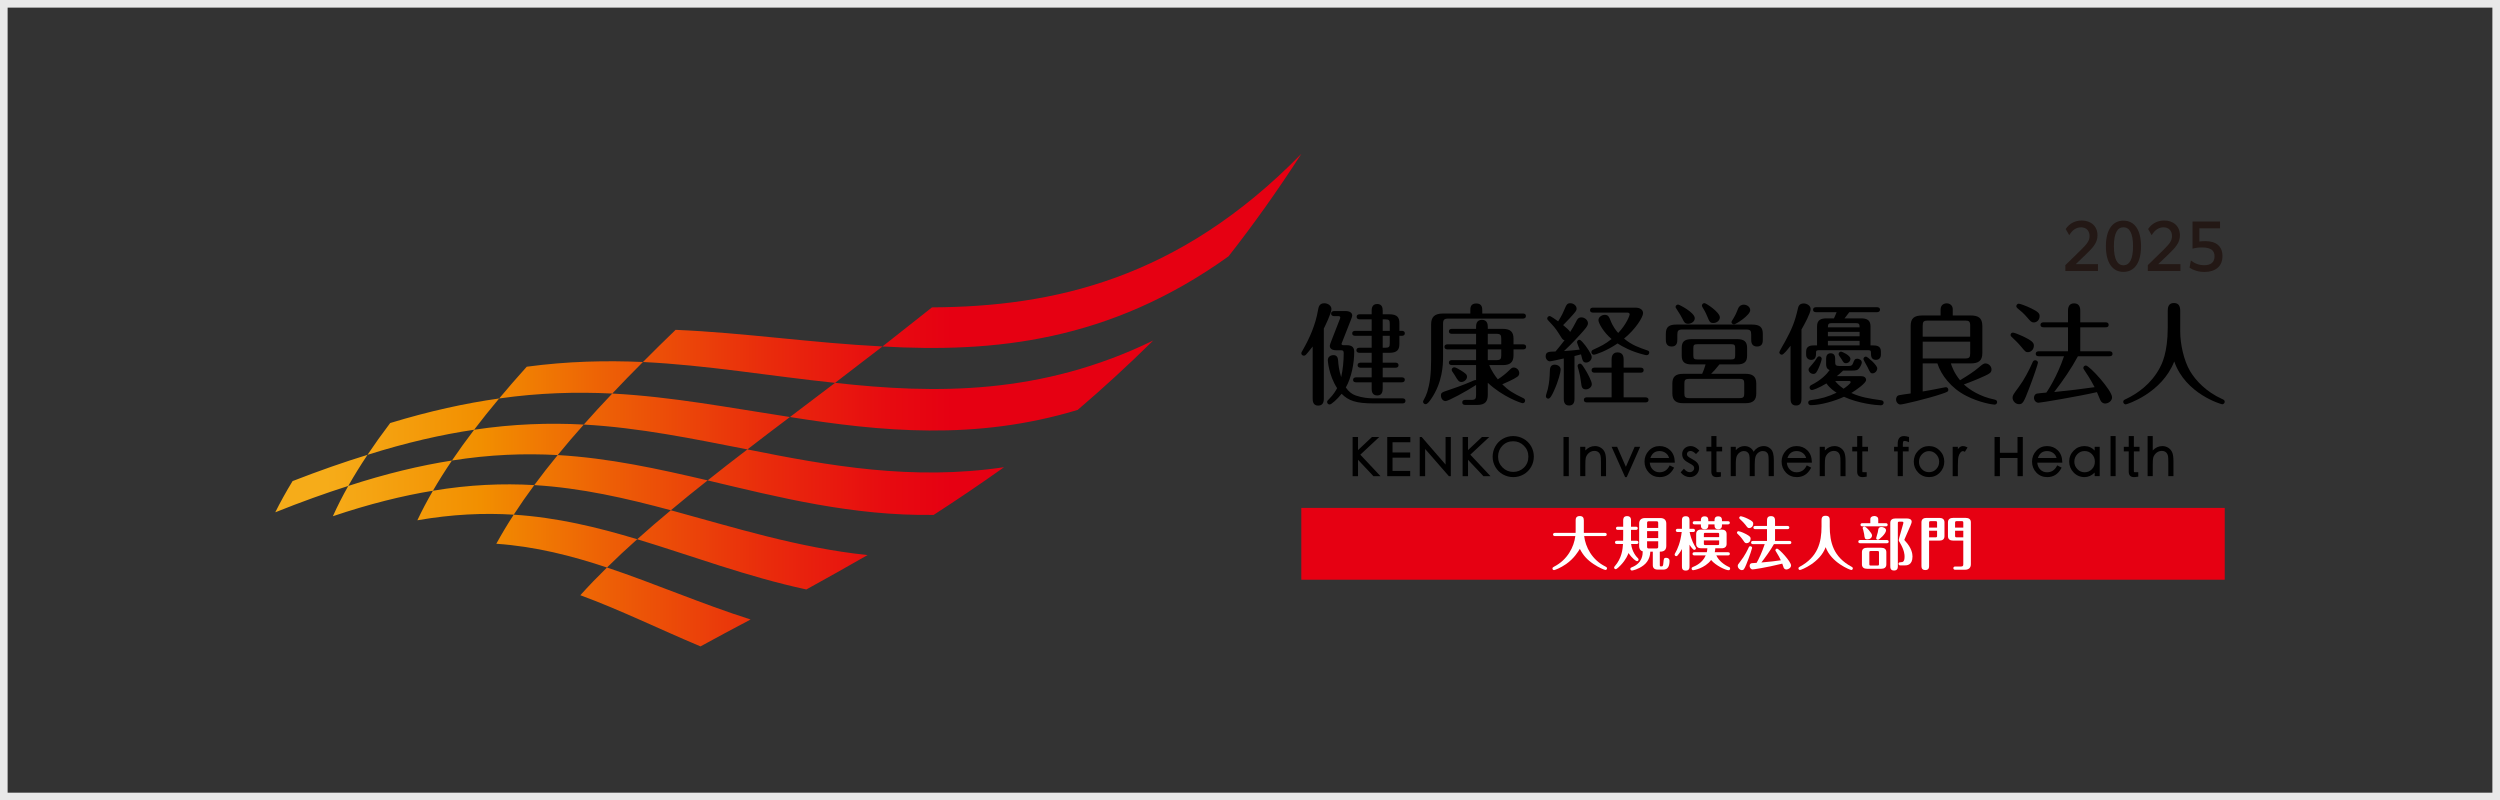 <?xml version="1.0" encoding="UTF-8"?>
<svg id="a" data-name="ロゴ" xmlns="http://www.w3.org/2000/svg" width="328" height="105" xmlns:xlink="http://www.w3.org/1999/xlink" viewBox="0 0 328 105">
  <rect x="0" y="0" width="328" height="105" fill="#333333" stroke="none"/>
  <defs>
    <linearGradient id="b" data-name="名称未設定グラデーション 19" x1="36.115" y1="52.5" x2="170.731" y2="52.5" gradientUnits="userSpaceOnUse">
      <stop offset=".05" stop-color="#f6ac19"/>
      <stop offset=".2" stop-color="#f28f00"/>
      <stop offset=".328" stop-color="#ed5e06"/>
      <stop offset=".481" stop-color="#e92b0c"/>
      <stop offset=".596" stop-color="#e70b10"/>
      <stop offset=".66" stop-color="#e60012"/>
    </linearGradient>
  </defs>
  <g>
    <rect x="15.923" width="296.154" height="105" style="fill: none;"/>
    <g>
      <path d="M161.185,33.629c-15.67,11.231-30.87,12.657-45.404,11.827,2.108-1.652,4.273-3.358,6.495-5.128,15.879-.089,32.339-3.658,48.454-20.136-3.157,4.9-6.346,9.357-9.546,13.437ZM115.781,45.457c-9.36-.47-18.161-1.807-27.142-2.181-1.476,1.419-2.905,2.825-4.286,4.22,8.426.407,16.594,1.835,25.204,2.735,2.013-1.544,4.088-3.132,6.223-4.773ZM84.353,47.495c-4.866-.214-9.875-.101-15.245.618-1.261,1.398-2.468,2.787-3.618,4.166,5.26-.748,10.136-.876,14.839-.646,1.291-1.369,2.633-2.749,4.025-4.139ZM151.293,44.681c-14.725,7.167-28.547,7.018-41.735,5.549-2.037,1.535-4.01,3.027-5.917,4.484,11.872,1.886,24.276,3.146,37.75-.934,3.235-2.765,6.539-5.781,9.902-9.098ZM65.489,52.279c-4.4.617-9.115,1.644-14.295,3.222-1.064,1.405-2.058,2.797-2.979,4.173,5.082-1.602,9.699-2.655,13.991-3.292,1.033-1.358,2.128-2.726,3.283-4.104ZM48.215,59.675c-3.081.948-6.346,2.087-9.829,3.444-.845,1.387-1.604,2.753-2.271,4.095,3.393-1.359,6.575-2.503,9.577-3.458.762-1.342,1.605-2.704,2.523-4.081ZM103.641,54.713c-7.882-1.203-15.437-2.664-23.313-3.08-1.3,1.366-2.546,2.722-3.737,4.068,7.327.408,14.289,1.86,21.469,3.262,1.792-1.387,3.652-2.802,5.58-4.25ZM76.591,55.702c-4.529-.238-9.257-.092-14.385.681-1.035,1.357-2.006,2.703-2.91,4.037,4.97-.792,9.531-.955,13.874-.715,1.081-1.325,2.222-2.659,3.421-4.003ZM131.73,61.297c-12.063,1.795-23.067-.207-33.67-2.334-1.81,1.38-3.549,2.733-5.217,4.064,9.394,2.233,19.051,4.684,29.653,4.528,2.968-1.917,6.047-3.99,9.234-6.258ZM59.297,60.42c-4.164.652-8.655,1.723-13.605,3.336-.758,1.344-1.432,2.669-2.019,3.972,4.782-1.609,9.117-2.687,13.127-3.345.76-1.307,1.593-2.629,2.497-3.963ZM92.844,63.028c-6.509-1.519-12.894-2.931-19.673-3.324-1.087,1.323-2.112,2.637-3.074,3.941,6.231.376,12.054,1.727,17.92,3.3,1.535-1.288,3.144-2.592,4.827-3.917ZM70.097,63.646c-4.14-.24-8.513-.065-13.297.737-.758,1.308-1.441,2.601-2.043,3.878,4.566-.797,8.727-.978,12.644-.735.831-1.283,1.731-2.577,2.696-3.88ZM113.821,72.826c-9.165-.967-17.552-3.642-25.804-5.881-1.548,1.282-3.019,2.549-4.412,3.802,7.178,2.174,14.386,4.905,22.188,6.59,2.546-1.405,5.222-2.899,8.028-4.511ZM98.475,81.279c-6.544-2.092-12.667-4.759-18.838-6.822-1.25,1.222-2.417,2.434-3.498,3.636,5.232,1.924,10.363,4.445,15.765,6.714,2.054-1.125,4.243-2.296,6.571-3.528ZM83.605,70.747c-5.252-1.579-10.526-2.859-16.204-3.222-.833,1.282-1.595,2.555-2.284,3.815,5.123.358,9.856,1.565,14.519,3.117,1.242-1.225,2.566-2.462,3.969-3.71Z" style="fill: url(#b);"/>
      <g>
        <g>
          <g>
            <path d="M173.687,52.247c0,.289,0,.97-.739.97-.725,0-.725-.666-.725-.97v-6.783c-.478.609-.796.986-.883,1.073-.087.087-.16.13-.275.13-.174,0-.334-.144-.334-.318,0-.101.03-.132.16-.362.956-1.652,1.709-3.406,2.029-5.275.073-.419.16-.927.84-.927.419,0,.927.289.927.767,0,.522-.854,2.262-1,2.551v9.145ZM183.989,52.261c.146,0,.407.042.407.332,0,.306-.275.334-.407.334h-3.766c-2.335,0-3.304-.362-4.203-1.262-.579.725-1.347,1.405-1.565,1.405-.202,0-.332-.158-.332-.318,0-.146.028-.188.231-.377.624-.609.942-1.203,1.073-1.45-1.116-1.737-1.217-3.622-1.217-3.665,0-.435.332-.666.753-.666.478,0,.565.377.593.666.045.622.117,1.304.407,2.217.231-1.029.332-2.116.332-3.175,0-.318-.174-.346-.346-.346h-.624c-.854,0-.854-.494-.854-.581,0-.115.115-.433.231-.723l1.073-2.754c.014-.045.071-.188.071-.233,0-.188-.188-.188-.259-.188h-.537c-.132,0-.407-.043-.407-.332,0-.304.292-.334.407-.334h1.506c.478,0,.855.202.855.579,0,.146-.101.379-.188.61l-1.116,2.841c-.043.13-.101.217-.101.275,0,.172.217.172.275.172h.407c.854,0,.984.435.984.885,0,1.478-.362,3.376-1.101,4.665.348.522.798.885,1.318,1.059.842.29,1.711.363,2.146.363h3.954ZM177.818,44.058c-.146,0-.407-.028-.407-.318,0-.306.275-.334.407-.334h2.144v-1.507h-1.565c-.13,0-.405-.045-.405-.334,0-.304.275-.332.405-.332h1.565v-.478c0-.188,0-.871.725-.871.607,0,.723.45.723.871v.478h.871c1.071,0,1.318.464,1.318,1.144v1.029h.304c.132,0,.407.028.407.32,0,.304-.275.332-.407.332h-.304v1.087c0,.782-.348,1.144-1.318,1.144h-.871v1.29h1.667c.132,0,.407.045.407.334,0,.304-.275.332-.407.332h-1.667v1.262h2.493c.132,0,.407.028.407.318,0,.306-.289.334-.407.334h-2.493v.84c0,.362-.085.885-.709.885-.711,0-.739-.609-.739-.885v-.84h-2.029c-.146,0-.405-.028-.405-.318,0-.306.275-.334.405-.334h2.029v-1.262h-1.436c-.13,0-.405-.042-.405-.332,0-.304.29-.334.405-.334h1.436v-1.29h-1.594c-.132,0-.407-.042-.407-.332,0-.306.289-.334.407-.334h1.594v-1.565h-2.144ZM182.337,43.406v-.899c0-.478-.071-.607-.593-.607h-.334v1.507h.927ZM181.41,44.058v1.565h.334c.522,0,.593-.13.593-.607v-.958h-.927Z"/>
            <path d="M192.907,41.133v-.393c0-.332,0-.927.782-.927s.784.61.784.927v.393h5.317c.115,0,.407.014.407.332,0,.306-.275.334-.407.334h-9.737c-.579,0-.725.13-.725.725v4.348c0,.956-.057,3.288-1.579,5.491-.188.261-.464.666-.709.666-.174,0-.334-.146-.334-.32,0-.071.028-.144.073-.217.217-.391.332-.624.478-1.071.318-1.029.506-2.217.506-4.232v-4.637c0-.956.45-1.419,1.551-1.419h3.594ZM195.197,51.781c0,.857-.306,1.349-1.407,1.349h-1.492c-.115,0-.448,0-.448-.334,0-.332.318-.332.448-.332h.739c.522,0,.624-.146.624-.624v-1.332c-1.332.869-3.651,2.116-3.999,2.116-.362,0-.609-.362-.609-.711,0-.377.073-.435,1.014-.739.711-.233,1.826-.624,2.97-1.116.101-.045.435-.202.508-.202.042,0,.073.014.115.028v-1.984h-3.159c-.13,0-.405-.03-.405-.32,0-.304.29-.332.405-.332h3.159v-1.407h-3.738c-.146,0-.407-.042-.407-.332,0-.304.275-.334.407-.334h3.738v-1.377h-3.159c-.13,0-.405-.028-.405-.318,0-.304.275-.334.405-.334h3.159v-.259c0-.204,0-.927.767-.927.739,0,.77.652.77.927v.259h1.942c1.029,0,1.434.393,1.434,1.29v.739h1.245c.146,0,.407.045.407.334,0,.304-.275.332-.407.332h-1.245v.77c0,1-.522,1.29-1.434,1.29h-1.753c.245.652.782,1.448,1.13,1.869.579-.377,1.029-.739,1.419-1.116.391-.391.464-.435.666-.435.363,0,.725.32.725.739,0,.217-.101.362-.261.478-.433.32-1.666.855-1.97.986.812.796,1.363,1.144,2.723,1.796.103.045.275.132.275.348,0,.202-.158.334-.318.334-.188,0-2.608-.826-4.578-2.681v1.563ZM191.66,48.594c.638.405.812.537.812.84,0,.407-.433.682-.725.682-.36,0-.478-.204-.897-.913-.045-.087-.275-.407-.348-.522-.028-.059-.043-.115-.043-.16,0-.158.144-.332.332-.332.202,0,.638.261.869.405ZM195.197,45.174h1.768v-.739c0-.478-.101-.638-.624-.638h-1.144v1.377ZM195.197,47.248h1.144c.522,0,.624-.16.624-.624v-.784h-1.768v1.407Z"/>
            <path d="M205.168,47.029c-.247.059-1.652.377-1.812.377-.29,0-.565-.289-.565-.652,0-.607.421-.622,1.29-.638.334-.391.854-1.029,1.189-1.478-.174-.043-.261-.101-.435-.377-.593-.941-.711-1.144-1.304-1.782-.478-.506-.537-.565-.537-.68,0-.188.16-.334.32-.334.158,0,.897.537,1.116.697.506-.798.709-1.276.767-1.436.334-.782.405-.942.84-.942.421,0,.812.334.812.697,0,.289-.101.391-.956,1.332-.261.289-.668.68-.812.84.363.304.796.666.927.899.245-.391.492-.784.767-1.334.13-.275.275-.579.696-.579.464,0,.869.377.869.767,0,.362-.377.769-1.073,1.537-.984,1.087-1.565,1.638-2.071,2.116.551-.03,1.638-.132,2.057-.188-.057-.16-.348-.871-.348-.972,0-.174.132-.318.32-.318s.579.506.753.725c.059.087.855,1.116.855,1.535,0,.407-.363.725-.725.725-.419,0-.478-.231-.68-1.073-.115.03-.725.19-.855.219v5.579c0,.261,0,.913-.711.913-.694,0-.694-.666-.694-.899v-5.275ZM202.819,51.986c0-.146.219-.784.247-.913.217-.913.247-1.594.275-2.391.014-.318.028-.84.652-.84.233,0,.767.146.767.652,0,.304-.304,1.551-.927,2.883-.158.348-.433.927-.695.927-.202,0-.32-.174-.32-.318ZM207.428,50.145c-.073-.624-.174-1.13-.318-1.624-.016-.042-.132-.419-.132-.506,0-.16.132-.304.32-.304.202,0,.346.245.652.723.29.45.897,1.579.897,1.958,0,.447-.464.694-.767.694-.551,0-.579-.377-.652-.942ZM211.441,48.898h-2.217c-.13,0-.405-.028-.405-.332s.289-.334.405-.334h2.217v-1.015c0-.245,0-.984.784-.984.796,0,.796.723.796.984v1.015h2.217c.146,0,.407.044.407.334,0,.304-.261.332-.407.332h-2.217v3.232h2.855c.146,0,.407.045.407.334s-.261.332-.407.332h-7.666c-.13,0-.405-.028-.405-.332,0-.32.289-.334.405-.334h3.232v-3.232ZM209.021,41.015c-.13,0-.405-.028-.405-.318,0-.318.275-.334.405-.334h5.55c.579,0,1,.261,1,.725,0,.522-.986,2.102-2.493,3.333,1,.855,2.001,1.189,3.015,1.537.217.071.289.13.289.304,0,.188-.16.334-.32.334-.073,0-.144,0-.304-.045-1.782-.435-2.897-1.087-3.535-1.492-1.436.986-2.883,1.478-3.116,1.478-.174,0-.318-.16-.318-.334,0-.202.158-.29.261-.332,1.012-.464,1.535-.711,2.389-1.391-1.057-.885-1.723-2.088-1.723-2.478,0-.405.433-.695.84-.695.45,0,.565.29.725.695.346.899.796,1.434,1.029,1.681,1.13-1.188,1.506-2.333,1.506-2.434,0-.146-.115-.233-.29-.233h-4.507Z"/>
            <path d="M220.065,44.553c0,.275,0,.911-.755.911s-.753-.68-.753-.911v-.755c0-.927.435-1.217,1.407-1.217h9.895c1.045,0,1.421.362,1.421,1.217v.755c0,.29,0,.911-.755.911-.767,0-.767-.666-.767-.911v-.638c0-.537-.115-.682-.68-.682h-8.332c-.551,0-.68.146-.68.682v.638ZM225.584,47.813c-.464.593-.782.942-1.087,1.231h4.493c.899,0,1.434.29,1.434,1.29v1.276c0,.897-.419,1.29-1.434,1.29h-8.144c-.899,0-1.434-.306-1.434-1.29v-1.276c0-.913.419-1.29,1.434-1.29h2.478c.217-.464.391-1.043.449-1.231h-1.812c-.913,0-1.318-.306-1.318-1.146v-1.029c0-.767.318-1.144,1.318-1.144h5.941c.885,0,1.318.29,1.318,1.144v1.029c0,.739-.304,1.146-1.318,1.146h-2.319ZM221.484,42.479c-.435,0-.551-.245-.753-.666-.132-.261-.348-.652-.711-1.189-.144-.217-.188-.29-.188-.348,0-.188.174-.318.334-.318.158,0,2.187,1.043,2.187,1.796,0,.45-.478.725-.869.725ZM228.844,50.334c0-.464-.087-.624-.622-.624h-6.609c-.535,0-.622.16-.622.624v1.276c0,.464.087.622.622.622h6.609c.535,0,.622-.158.622-.622v-1.276ZM227.656,45.711c0-.45-.085-.551-.549-.551h-4.392c-.464,0-.551.101-.551.551v.885c0,.464.087.565.551.565h4.392c.464,0,.549-.101.549-.565v-.885ZM224.789,42.378c-.449,0-.508-.174-.812-.899-.202-.506-.407-.826-.609-1.173-.073-.115-.073-.174-.073-.219,0-.188.16-.318.334-.318.202,0,2.015,1.189,2.015,1.869,0,.363-.348.739-.855.739ZM229.628,40.697c0,.652-1.869,1.855-2.116,1.855-.174,0-.348-.13-.348-.304,0-.059.087-.188.247-.45.304-.492.464-.885.607-1.262.188-.478.537-.565.755-.565.447,0,.854.304.854.725Z"/>
            <path d="M236.355,52.247c0,.346,0,.956-.709.956-.725,0-.725-.638-.725-.956v-6.885c-.407.522-.913,1.175-1.146,1.175-.172,0-.332-.16-.332-.32,0-.115.666-1.231.782-1.448.854-1.565,1.276-2.58,1.652-4.26.059-.261.16-.697.768-.697.421,0,.913.292.913.739,0,.508-.826,2.029-1.203,2.681v9.015ZM244.181,41.77c.739,0,1.231.217,1.231,1.057v2.493h.362c.377,0,1,.042,1,.782v.435c0,.506-.362.68-.638.68-.668,0-.668-.565-.668-.97,0-.247-.071-.304-.448-.304h-6.289c-.188,0-.464,0-.464.231,0,.478,0,1.043-.652,1.043-.362,0-.652-.245-.652-.68v-.435c0-.767.709-.782,1-.782h.433v-2.493c0-.855.508-1.057,1.233-1.057h.984c.132-.261.289-.652.348-.812h-2.681c-.13,0-.405-.03-.405-.32,0-.304.275-.332.405-.332h7.97c.144,0,.405.043.405.318,0,.304-.29.334-.405.334h-3.622c-.421.565-.478.622-.624.812h2.175ZM239.587,47.029c0-.377.174-.68.593-.68.435,0,.595.304.595.68v.435c0,.419.073.551.551.551h1.231c.334,0,.464-.087.565-.363.16-.435.233-.593.551-.593.261,0,.595.188.595.492,0,.202-.174.551-.379.812-.172.217-.419.259-.942.259h-1.13c-.464.435-.579.537-.826.725h3.159c.407,0,.682.174.682.508,0,.419-1.334,1.332-1.942,1.709,1.304.565,2.26.711,3.883.942.101.014.36.045.36.334,0,.188-.144.334-.377.334-.593,0-2.97-.247-4.825-1.118-1.217.567-3.1,1.102-4.331,1.102-.29,0-.362-.217-.362-.332,0-.202.144-.306.377-.334,1.203-.144,2.274-.45,3.347-.97-.348-.219-.869-.565-1.332-1.217-1.101.666-1.798.869-1.899.869-.174,0-.318-.146-.318-.334,0-.158.13-.275.188-.304,1.361-.68,2.043-1.419,2.448-1.984-.464-.174-.464-.565-.464-.871v-.652ZM239.008,47.088c0,.13-.188.739-.421,1.245-.231.494-.362.725-.666.725s-.638-.231-.638-.579c0-.146.087-.247.494-.697.273-.304.433-.535.622-.855.059-.087.16-.174.275-.174.233,0,.334.188.334.334ZM243.977,42.943c.016-.464-.101-.551-.551-.551h-3.056c-.435,0-.551.087-.551.551h4.157ZM243.977,44.117v-.579h-4.157v.579h4.157ZM243.977,45.32v-.595h-4.157v.595h4.157ZM240.776,49.985c.188.261.492.595,1.102,1.014.348-.231.927-.68.927-.855,0-.16-.146-.16-.219-.16h-1.81ZM241.557,46.132c.073,0,1.217.464,1.217.956,0,.332-.29.565-.593.565-.261,0-.318-.101-.579-.537-.045-.073-.247-.363-.304-.45-.045-.057-.073-.13-.073-.217,0-.188.174-.318.332-.318ZM246.295,48.319c0,.363-.318.666-.622.666-.261,0-.334-.144-.638-.796-.087-.174-.551-.972-.551-1.059,0-.174.115-.346.332-.346.19,0,1.478,1.116,1.478,1.535Z"/>
            <path d="M255.954,47.681c.144.449.45,1.29,1.203,2.203,1.057-.624,1.928-1.217,2.377-1.608.579-.494.737-.595.942-.595.448,0,.81.377.81.798s-.29.551-.824.812c-1.073.506-2.233.942-2.798,1.144.668.652,2.144,1.622,4.015,1.984.202.045.346.132.346.334,0,.146-.101.334-.346.334-.29,0-2.029-.292-3.695-1.146-2.029-1.029-3.319-2.768-3.797-4.26h-1.928v3.681c.609-.101,1.652-.289,2.057-.377.087-.014.913-.188.986-.188.16,0,.318.144.318.332,0,.247-.087.292-.913.567-1.737.593-5.042,1.375-5.374,1.375-.275,0-.567-.275-.567-.652,0-.202.073-.492.377-.565.19-.043,1.073-.174,1.537-.231v-8.855c0-.998.449-1.377,1.521-1.377h2.405v-.767c0-.782.668-.826.798-.826.45,0,.798.306.798.769v.824h2.347c.97,0,1.535.292,1.535,1.377v3.552c0,.998-.478,1.361-1.535,1.361h-2.594ZM252.258,44.174h6.23v-1.434c0-.551-.13-.68-.666-.68h-4.884c-.551,0-.68.13-.68.68v1.434ZM258.489,44.828h-6.23v2.201h5.564c.537,0,.666-.13.666-.68v-1.521Z"/>
            <path d="M266.061,46.203c-.273,0-.332-.043-.942-.782-.29-.362-.767-.826-1.203-1.231-.071-.059-.13-.146-.13-.247,0-.146.101-.304.318-.304.16,0,.826.261,1.29.478,1.217.579,1.45.855,1.45,1.217,0,.551-.405.869-.784.869ZM267.381,47.58c0,.16-.609,1.956-1.16,3.378-.709,1.869-.854,2.071-1.332,2.071-.45,0-.84-.421-.84-.84,0-.32.101-.45.796-1.391.753-1.014,1.349-2.175,1.855-3.319.059-.13.174-.217.32-.217.158,0,.363.13.363.318ZM266.83,42.305c-.306,0-.435-.158-.899-.695-.348-.421-.826-.84-1.245-1.174-.059-.057-.146-.144-.146-.261,0-.202.174-.332.32-.332.144,0,.911.261,1.622.608.899.435,1.116.668,1.116,1.014,0,.522-.377.84-.767.84ZM267.496,46.739c-.146,0-.405-.028-.405-.318,0-.306.275-.334.405-.334h3.825v-3.145h-3.201c-.146,0-.407-.042-.407-.318,0-.306.275-.334.407-.334h3.201v-1.478c0-.245,0-1.014.798-1.014.812,0,.812.753.812,1.014v1.478h3.317c.117,0,.407.014.407.334,0,.304-.275.318-.407.318h-3.317v3.145h3.825c.115,0,.405.014.405.334,0,.304-.29.318-.405.318h-4.131c-.897,1.666-1.97,3.203-3.114,4.696,2.13-.219,3.347-.362,5.303-.638-.595-1.144-1.189-2.001-1.334-2.217-.13-.188-.144-.233-.144-.304,0-.174.144-.32.332-.32.466,0,3.436,3.26,3.436,4.173,0,.478-.494.812-.899.812-.334,0-.522-.202-.638-.435-.073-.174-.377-.897-.45-1.057-2.319.537-7.374,1.391-7.666,1.391-.332,0-.593-.304-.593-.652,0-.32.203-.522.391-.551.188-.028.812-.101,1.233-.13.172-.233,1.405-2.074,2.318-4.769h-3.304Z"/>
            <path d="M284.407,40.784c0-.45.087-1.029.812-1.029.652,0,.826.45.826,1.029v2.724c0,1.61.464,3.783,1.304,5.202.739,1.233,2.114,2.695,4.157,3.622.219.103.379.16.379.377,0,.205-.19.334-.334.334-.087,0-4.811-1.332-6.289-5.623-1.622,4.173-6.23,5.637-6.36,5.637-.16,0-.334-.144-.334-.332,0-.219.144-.275.405-.393,1.391-.666,3.232-1.897,4.392-4.07.245-.464,1.043-1.942,1.043-5.275v-2.203Z"/>
          </g>
          <g>
            <polygon points="180.958 57.336 179.998 57.336 178.171 59.054 178.171 57.336 177.462 57.336 177.462 62.473 178.171 62.473 178.171 60.321 180.164 62.442 180.193 62.473 181.121 62.473 178.473 59.654 180.958 57.336"/>
            <polygon points="182.005 62.473 185.017 62.473 185.017 61.784 182.7 61.784 182.7 60.045 185.017 60.045 185.017 59.364 182.7 59.364 182.7 58.024 185.038 58.024 185.038 57.336 182.005 57.336 182.005 62.473"/>
            <polygon points="189.659 60.949 186.525 57.336 186.269 57.336 186.269 62.473 186.978 62.473 186.978 58.905 190.092 62.473 190.348 62.473 190.348 57.336 189.659 57.336 189.659 60.949"/>
            <polygon points="195.39 57.336 194.43 57.336 192.603 59.054 192.603 57.336 191.894 57.336 191.894 62.473 192.603 62.473 192.603 60.321 194.596 62.442 194.625 62.473 195.553 62.473 192.905 59.654 195.39 57.336"/>
            <path d="M199.885,57.565c-.419-.234-.877-.353-1.362-.353s-.94.12-1.353.357c-.413.237-.742.569-.979.987-.237.416-.357.877-.357,1.37,0,.478.121.93.361,1.342.24.413.573.742.989.976.416.234.873.353,1.359.353s.941-.12,1.356-.357c.415-.237.746-.568.983-.983.237-.414.357-.871.357-1.356s-.121-.942-.36-1.357c-.24-.415-.574-.744-.994-.979ZM200.523,59.904c0,.579-.194,1.064-.578,1.442-.385.378-.858.569-1.405.569s-1.021-.196-1.408-.583c-.387-.387-.583-.867-.583-1.425s.191-1.041.567-1.43c.374-.388.849-.585,1.41-.585.548,0,1.023.196,1.411.583.389.386.586.867.586,1.428Z"/>
            <rect x="205.131" y="57.336" width=".695" height="5.137"/>
            <path d="M210.062,58.765c-.237-.159-.505-.24-.798-.24-.484,0-.909.194-1.269.575v-.479h-.674v3.852h.674v-1.441c0-.488.02-.816.059-.973.038-.151.113-.301.224-.444.109-.143.243-.256.399-.337.314-.161.665-.144.884-.045.107.048.197.118.267.209.072.095.127.212.162.35.037.143.055.426.055.842v1.84h.668v-1.978c0-.477-.048-.846-.144-1.098-.099-.259-.269-.472-.505-.632Z"/>
            <polygon points="213.315 61.25 212.164 58.621 211.442 58.621 213.216 62.596 213.428 62.596 215.188 58.621 214.467 58.621 213.315 61.25"/>
            <path d="M219.73,60.596c-.014-.634-.213-1.143-.59-1.513-.378-.371-.85-.558-1.404-.558s-1.028.202-1.407.602c-.376.397-.567.882-.567,1.438s.19,1.038.564,1.434c.376.397.858.598,1.434.598.807,0,1.424-.388,1.835-1.153l.048-.09-.577-.298-.047.087c-.29.552-.716.82-1.3.82-.352,0-.642-.122-.888-.372-.223-.226-.352-.526-.381-.892h3.283l-.002-.102ZM216.527,60.093c.211-.615.609-.914,1.212-.914.31,0,.588.093.826.275.209.162.346.371.417.639h-2.456Z"/>
            <path d="M221.776,59.165c.21,0,.435.113.666.336l.071.069.442-.451-.071-.07c-.352-.347-.703-.524-1.043-.524s-.617.101-.826.303c-.21.201-.316.449-.316.736,0,.282.076.516.226.696.143.173.359.333.644.476.263.133.452.251.561.352.096.089.143.2.143.34,0,.139-.055.258-.168.363-.115.107-.251.159-.413.159-.235,0-.467-.126-.689-.373l-.074-.083-.427.477.053.066c.142.176.317.316.519.412.202.098.417.148.638.148.338,0,.626-.116.858-.345.232-.23.349-.515.349-.848,0-.267-.081-.496-.241-.68-.151-.176-.373-.341-.659-.491-.265-.14-.454-.26-.56-.357-.091-.084-.136-.181-.136-.297,0-.117.041-.212.127-.291.087-.081.193-.121.324-.121Z"/>
            <path d="M225.202,57.212h-.675v1.409h-.646v.599h.646v2.651c0,.24.058.423.172.543.115.121.292.183.527.183.118,0,.276-.016.47-.05l.083-.014v-.583h-.382c-.131,0-.178-.007-.18-.009-.004-.009-.016-.046-.016-.146v-2.575h.743v-.599h-.743v-1.409Z"/>
            <path d="M231.431,58.525c-.323,0-.613.082-.862.243-.192.124-.36.292-.499.501-.089-.203-.221-.369-.396-.495-.23-.166-.494-.249-.784-.249-.45,0-.837.18-1.152.536v-.44h-.667v3.852h.667v-1.648c0-.482.049-.826.145-1.022.095-.194.227-.348.392-.459.163-.11.34-.166.525-.166s.335.048.46.147c.125.099.204.219.24.365.039.158.059.431.059.811v1.971h.661v-1.53c0-.46.036-.806.105-1.029.068-.216.189-.388.371-.529.181-.138.369-.206.575-.206.203,0,.366.047.485.141.119.093.198.209.233.345.039.15.059.39.059.715v2.094h.681v-2.094c0-.732-.132-1.213-.402-1.472-.265-.253-.567-.382-.898-.382Z"/>
            <path d="M237.714,60.596c-.014-.634-.213-1.143-.59-1.513-.378-.371-.85-.558-1.404-.558s-1.028.202-1.407.602c-.376.397-.567.882-.567,1.438s.19,1.038.564,1.434c.376.397.858.598,1.434.598.807,0,1.424-.388,1.835-1.153l.048-.09-.577-.298-.046.087c-.29.552-.716.82-1.3.82-.352,0-.642-.122-.888-.372-.223-.226-.352-.526-.381-.892h3.283l-.002-.102ZM234.511,60.093c.211-.615.609-.914,1.212-.914.31,0,.588.093.826.275.209.162.346.371.417.639h-2.456Z"/>
            <path d="M241.486,58.765c-.237-.159-.505-.24-.798-.24-.484,0-.909.194-1.269.575v-.479h-.674v3.852h.674v-1.441c0-.488.02-.816.059-.973.038-.151.113-.301.224-.444.109-.143.243-.256.399-.337.314-.161.665-.144.884-.045.107.048.197.118.267.209.072.095.127.212.162.35.037.143.055.426.055.842v1.84h.668v-1.978c0-.477-.048-.846-.144-1.098-.099-.259-.269-.472-.505-.632Z"/>
            <path d="M244.336,57.212h-.675v1.409h-.646v.599h.646v2.651c0,.24.058.423.172.543.115.121.292.183.527.183.118,0,.276-.016.47-.05l.083-.014v-.583h-.382c-.131,0-.178-.007-.18-.009-.004-.009-.016-.046-.016-.146v-2.575h.743v-.599h-.743v-1.409Z"/>
            <path d="M249.814,57.212c-.284,0-.497.089-.636.265-.133.168-.2.427-.2.77v.374h-.474v.599h.474v3.253h.674v-3.253h.763v-.599h-.763v-.298c0-.232.029-.343.053-.395.01-.021.035-.076.181-.076.125,0,.272.037.438.108l.14.061v-.688l-.072-.021c-.228-.066-.422-.1-.578-.1Z"/>
            <path d="M253.09,58.525c-.555,0-1.032.202-1.42.601-.386.397-.582.884-.582,1.445,0,.551.194,1.031.578,1.428.385.397.865.597,1.427.597s1.041-.201,1.423-.597c.381-.397.574-.879.574-1.434s-.196-1.041-.582-1.438c-.387-.399-.865-.601-1.42-.601ZM253.09,59.186c.363,0,.667.135.932.412.262.276.395.605.395.98,0,.385-.127.703-.388.972-.26.269-.57.4-.946.4s-.682-.13-.935-.395c-.254-.268-.378-.585-.378-.97s.128-.708.392-.987c.262-.277.565-.412.928-.412Z"/>
            <path d="M257.082,58.699c-.069.058-.14.133-.211.224v-.302h-.681v3.852h.681v-1.338c0-.599.029-1.015.086-1.237.055-.215.142-.392.257-.527.159-.185.321-.236.489-.137l.084.05.355-.571-.093-.051c-.338-.186-.695-.19-.968.038Z"/>
            <polygon points="264.697 59.405 262.387 59.405 262.387 57.336 261.685 57.336 261.685 62.473 262.387 62.473 262.387 60.087 264.697 60.087 264.697 62.473 265.392 62.473 265.392 57.336 264.697 57.336 264.697 59.405"/>
            <path d="M270.571,60.596c-.014-.634-.213-1.143-.59-1.513-.378-.371-.85-.558-1.404-.558s-1.028.202-1.407.602c-.376.397-.567.882-.567,1.438s.19,1.038.564,1.434c.376.397.858.598,1.434.598.807,0,1.424-.388,1.835-1.153l.048-.09-.577-.298-.046.087c-.291.552-.716.82-1.3.82-.352,0-.642-.122-.888-.372-.223-.226-.352-.526-.381-.892h3.283l-.002-.102ZM267.368,60.093c.211-.615.609-.914,1.212-.914.31,0,.588.093.826.275.209.162.346.371.417.639h-2.456Z"/>
            <path d="M274.819,59.111c-.363-.389-.817-.586-1.351-.586-.543,0-1.016.201-1.405.597-.388.395-.586.877-.586,1.431s.196,1.038.582,1.438c.387.401.868.604,1.43.604.49,0,.937-.199,1.331-.592v.469h.661v-3.852h-.661v.49ZM274.456,59.578c.263.27.391.593.391.986,0,.407-.13.734-.397,1.001-.267.268-.578.397-.95.397s-.682-.135-.95-.413c-.264-.274-.398-.604-.398-.979s.132-.705.392-.98c.263-.277.575-.412.955-.412s.693.131.957.4Z"/>
            <rect x="276.903" y="57.212" width=".668" height="5.261"/>
            <path d="M279.964,57.212h-.675v1.409h-.646v.599h.646v2.651c0,.24.058.423.172.543.115.121.292.183.527.183.118,0,.276-.016.47-.05l.083-.014v-.583h-.382c-.131,0-.178-.007-.18-.009-.004-.009-.016-.046-.016-.146v-2.575h.743v-.599h-.743v-1.409Z"/>
            <path d="M285.01,59.397c-.099-.259-.269-.472-.505-.632-.237-.159-.505-.24-.798-.24-.484,0-.909.194-1.268.575v-1.889h-.674v5.261h.674v-1.441c0-.488.02-.816.059-.973.038-.151.113-.301.224-.444.109-.143.243-.256.399-.337.311-.159.684-.149.917-.03.113.058.205.143.273.255.071.115.117.24.138.369.022.139.033.395.033.762v1.84h.674v-1.978c0-.477-.048-.846-.144-1.098Z"/>
          </g>
          <g>
            <rect x="170.731" y="66.635" width="121.154" height="9.423" style="fill: #e60012;"/>
            <g>
              <path d="M204.016,70.333c-.099,0-.258-.022-.258-.205,0-.189.167-.212.258-.212h2.703c0-.122.008-.16.008-.365v-1.261c0-.183,0-.585.532-.585.403,0,.539.206.539.585v1.625h2.749c.091,0,.258.023.258.205,0,.19-.174.212-.258.212h-2.704c.167,1.428,1.018,3.121,2.787,3.995.091.045.212.107.212.243,0,.122-.106.212-.205.212-.106,0-.851-.296-1.557-.774-.843-.562-1.359-1.132-1.807-1.997-.22.365-.752,1.261-1.807,1.997-.714.501-1.473.79-1.58.79-.099,0-.205-.076-.205-.206,0-.136.107-.189.22-.25,1.762-.903,2.612-2.597,2.78-4.01h-2.666Z" style="fill: #fff;"/>
              <path d="M212.961,68.284c0-.16,0-.57.509-.57.517,0,.517.394.517.57v.82h.63c.083,0,.258.015.258.205,0,.198-.182.212-.258.212h-.63v1.427h.729c.076,0,.25.023.25.213,0,.198-.174.212-.25.212h-.714c.129,1.048.684,1.663.897,1.868.038.045.083.091.083.174,0,.114-.083.213-.213.213-.114,0-.622-.342-1.108-1.071-.083.221-.319.858-1.025,1.595-.144.151-.509.524-.653.524-.114,0-.213-.092-.213-.213,0-.083.053-.136.091-.174.911-1.041,1.033-2.21,1.078-2.916h-.797c-.091,0-.258-.031-.258-.212,0-.19.174-.213.258-.213h.813c.007-.448.007-.455.007-.713v-.714h-.691c-.091,0-.258-.022-.258-.212,0-.182.175-.205.258-.205h.691v-.82ZM216.523,72.377c-.015.379-.121,1.208-.889,1.792-.706.547-1.458.684-1.519.684-.114,0-.212-.091-.212-.212,0-.145.114-.183.19-.213,1.405-.546,1.428-1.663,1.435-2.088-.433-.114-.471-.517-.471-.691v-2.954c0-.403.205-.729.79-.729h1.982c.584,0,.789.334.789.729v2.954c0,.729-.63.729-.851.729v1.731c0,.13,0,.206.159.206.236.007.281-.069.312-.486.038-.486.045-.646.364-.646.243,0,.441.129.441.379,0,.653-.167,1.17-.813,1.17h-.744c-.448,0-.638-.236-.638-.577v-1.777h-.327ZM216.098,69.263h1.458v-.66c0-.137-.061-.213-.212-.213h-1.033c-.159,0-.212.076-.212.213v.66ZM217.556,69.688h-1.458v.904h1.458v-.904ZM217.556,71.017h-1.458v.729c0,.137.053.212.212.212h1.033c.159,0,.212-.075.212-.212v-.729Z" style="fill: #fff;"/>
              <path d="M221.664,74.252c0,.258,0,.608-.493.608-.501,0-.501-.341-.501-.608v-2.218c-.243.456-.547.828-.6.874-.038.038-.076.06-.144.06-.122,0-.212-.098-.212-.212,0-.045.015-.091.045-.136.349-.577.721-1.496.881-2.818h-.516c-.091,0-.258-.031-.258-.212,0-.19.175-.212.258-.212h.547v-1.048c0-.25,0-.6.493-.6.501,0,.501.334.501.6v1.048h.463c.076,0,.258.022.258.212,0,.198-.183.212-.258.212h-.448c.228,1.117.615,1.732.782,1.998.031.045.046.091.046.129,0,.114-.099.212-.213.212-.182,0-.463-.417-.63-.676v2.787ZM222.309,72.87c-.099,0-.251-.031-.251-.205,0-.19.159-.212.251-.212h1.625c.038-.19.061-.342.068-.517h-.812c-.387,0-.653-.174-.653-.577v-1.299c0-.365.22-.578.653-.578h2.688c.38,0,.653.167.653.578v1.299c0,.365-.22.577-.653.577h-.828c-.023.274-.053.425-.076.517h1.732c.091,0,.25.022.25.205,0,.189-.167.212-.25.212h-1.526c.311.684,1.018,1.237,1.693,1.534.099.045.121.129.121.198,0,.121-.091.212-.205.212-.38,0-1.678-.6-2.293-1.344-.836,1.116-2.294,1.344-2.362,1.344-.099,0-.198-.091-.198-.212,0-.145.099-.183.19-.221.327-.129,1.238-.524,1.663-1.511h-1.481ZM224.944,68.382c0-.281,0-.638.479-.638.501,0,.501.342.501.638h.774c.091,0,.258.023.258.205,0,.19-.174.212-.258.212h-.774c0,.281,0,.638-.486.638-.494,0-.494-.341-.494-.638h-.812c0,.289,0,.638-.479.638-.501,0-.501-.341-.501-.638h-.813c-.091,0-.258-.022-.258-.212s.175-.205.258-.205h.813c0-.281,0-.638.494-.638.486,0,.486.342.486.638h.812ZM225.552,70.471v-.372c0-.145-.038-.19-.19-.19h-1.625c-.159,0-.19.053-.19.19v.372h2.005ZM223.547,70.896v.426c0,.136.03.189.19.189h1.625c.152,0,.19-.045.19-.189v-.426h-2.005Z" style="fill: #fff;"/>
              <path d="M229.165,71.267c-.205,0-.266-.083-.456-.372-.304-.448-.592-.722-.744-.865-.038-.031-.076-.069-.076-.145,0-.114.106-.198.198-.198.076,0,.455.114.903.342.646.326.691.47.691.63,0,.448-.319.608-.516.608ZM229.879,71.875c0,.061-.311,1.064-.767,2.18-.266.638-.349.745-.577.745-.266,0-.539-.259-.539-.54,0-.167.023-.198.281-.524.684-.858,1.048-1.685,1.17-1.944.023-.053.061-.129.19-.129.083,0,.243.069.243.212ZM229.514,69.285c-.198,0-.228-.045-.531-.448-.182-.235-.327-.372-.736-.767-.023-.022-.061-.053-.061-.129,0-.106.099-.212.22-.212.069,0,.486.122.911.334.623.304.706.441.706.631,0,.417-.304.592-.509.592ZM231.83,70.972v-1.549h-1.534c-.076,0-.258-.023-.258-.212,0-.183.175-.206.258-.206h1.534v-.622c0-.303,0-.668.524-.668.532,0,.532.394.532.668v.622h1.625c.076,0,.25.016.25.206,0,.197-.174.212-.25.212h-1.625v1.549h1.883c.076,0,.258.015.258.212,0,.19-.174.205-.258.205h-2.028c-.41.76-1.284,1.944-1.648,2.408,1.162-.091,1.891-.198,2.552-.288-.106-.236-.296-.623-.623-1.132-.076-.122-.091-.129-.091-.183,0-.106.091-.212.212-.212.274,0,1.845,1.708,1.845,2.202,0,.326-.372.532-.608.532-.053,0-.258-.016-.357-.221-.031-.076-.16-.463-.19-.546-2.21.546-3.79.759-3.888.759-.236,0-.395-.243-.395-.463,0-.091.031-.228.144-.304.083-.06.152-.06.775-.098.289-.501.691-1.351,1.063-2.453h-1.534c-.083,0-.258-.015-.258-.212,0-.182.167-.205.258-.205h1.83Z" style="fill: #fff;"/>
              <path d="M238.986,68.351c0-.311,0-.683.524-.683.554,0,.554.334.554.683v.707c0,2.118.486,4.025,2.878,5.308.053.031.152.083.152.205,0,.129-.107.212-.205.212-.152,0-2.62-.956-3.364-2.992-.737,2.036-3.212,2.992-3.365,2.992-.099,0-.205-.083-.205-.212,0-.122.099-.174.152-.205,2.392-1.284,2.878-3.19,2.878-5.308v-.707Z" style="fill: #fff;"/>
              <path d="M247.542,70.85c.091,0,.258.031.258.212,0,.19-.174.213-.258.213h-3.478c-.091,0-.258-.031-.258-.213,0-.189.175-.212.258-.212h3.478ZM245.385,68.641v-.411c0-.174,0-.281.106-.379.114-.107.281-.152.418-.152.205,0,.403.099.479.243.038.076.038.16.038.288v.411h.98c.083,0,.258.022.258.212,0,.182-.167.205-.258.205h-3.053c-.083,0-.258-.023-.258-.212,0-.183.167-.205.258-.205h1.033ZM247.489,74.047c0,.448-.327.577-.668.577h-1.868c-.387,0-.668-.167-.668-.577v-1.603c0-.448.311-.577.668-.577h1.868c.387,0,.668.167.668.577v1.603ZM245.013,70.767c-.357,0-.372-.145-.441-.714-.007-.076-.069-.326-.121-.539-.023-.076-.069-.174-.069-.228,0-.106.099-.205.22-.205.243,0,1.01.881,1.01,1.155,0,.334-.296.531-.6.531ZM246.524,72.491c0-.152-.038-.198-.198-.198h-.873c-.167,0-.197.045-.197.198v1.511c0,.152.03.198.197.198h.873c.167,0,.198-.045.198-.198v-1.511ZM247.451,69.575c0,.448-.911,1.245-1.055,1.245s-.243-.098-.243-.205c0-.053.129-.463.212-.774.015-.069.053-.372.076-.433.069-.212.205-.265.433-.265.136,0,.577.114.577.433ZM249,74.214c0,.25,0,.638-.501.638-.494,0-.494-.357-.494-.638v-5.612c0-.448.327-.578.668-.578h1.534c.342,0,.607.13.607.426,0,.083-.023.19-.152.493l-.76,1.747c-.023.053-.053.122-.053.145,0,.022.091.113.107.136.851.903.964,1.678.964,2.043,0,1.169-.759,1.169-1.063,1.169h-.517c-.091,0-.258-.022-.258-.212,0-.205.197-.205.296-.205.312,0,.501-.122.501-.729,0-.228,0-.805-.623-1.853-.121-.198-.144-.236-.144-.326,0-.053.007-.083.083-.357l.501-1.769c.03-.114.03-.129.03-.152,0-.136-.122-.136-.182-.136h-.35c-.167,0-.198.045-.198.205v5.566Z" style="fill: #fff;"/>
              <path d="M253.097,74.184c0,.251,0,.608-.494.608-.509,0-.509-.372-.509-.608v-5.657c0-.448.326-.578.668-.578h1.686c.387,0,.668.168.668.578v1.823c0,.448-.326.577-.668.577h-1.352v3.257ZM254.145,69.218v-.646c0-.145-.038-.198-.198-.198h-.653c-.167,0-.198.069-.198.198v.646h1.048ZM253.097,69.635v.865h.851c.174,0,.198-.075.198-.197v-.669h-1.048ZM256.24,70.926c-.387,0-.668-.167-.668-.577v-1.823c0-.448.334-.578.668-.578h1.671c.387,0,.668.168.668.578v5.497c0,.395-.198.729-.79.729h-1.253c-.099,0-.258-.03-.258-.212,0-.19.167-.212.258-.212h.752c.243,0,.296-.107.296-.296v-3.106h-1.344ZM257.585,69.218v-.646c0-.145-.038-.198-.198-.198h-.676c-.167,0-.205.069-.205.198v.646h1.079ZM256.506,69.635v.669c0,.136.038.197.205.197h.874v-.865h-1.079Z" style="fill: #fff;"/>
            </g>
          </g>
        </g>
        <g>
          <path d="M270.974,34.787l2.002-1.952c.771-.771,1.173-1.197,1.173-1.862,0-.714-.443-1.148-1.116-1.148-.648,0-1.173.394-1.55,1.033l-.467-.812c.5-.738,1.247-1.115,2.108-1.115,1.238,0,2.067.771,2.067,1.936,0,.968-.55,1.583-1.575,2.567l-1.28,1.222h2.92v.902h-4.282v-.771Z" style="fill: #231815;"/>
          <path d="M276.293,32.31c0-2.174.878-3.363,2.305-3.363s2.306,1.19,2.306,3.363-.878,3.363-2.306,3.363-2.305-1.19-2.305-3.363ZM279.854,32.31c0-1.698-.46-2.494-1.256-2.494s-1.255.796-1.255,2.494.46,2.494,1.255,2.494,1.256-.787,1.256-2.494Z" style="fill: #231815;"/>
          <path d="M281.791,34.787l2.002-1.952c.771-.771,1.173-1.197,1.173-1.862,0-.714-.443-1.148-1.116-1.148-.648,0-1.173.394-1.551,1.033l-.467-.812c.501-.738,1.247-1.115,2.108-1.115,1.238,0,2.067.771,2.067,1.936,0,.968-.55,1.583-1.575,2.567l-1.28,1.222h2.92v.902h-4.281v-.771Z" style="fill: #231815;"/>
          <path d="M287.447,34.172c.476.394,1.074.623,1.748.623.861,0,1.353-.377,1.353-1.165,0-.73-.418-1.165-1.657-1.165-.459,0-.918.065-1.23.156v-3.56h3.609v.894h-2.715v1.731c.229-.033.525-.049.787-.049,1.402,0,2.247.656,2.247,1.968,0,1.329-.918,2.075-2.354,2.075-.796,0-1.477-.221-1.969-.566l.181-.943Z" style="fill: #231815;"/>
        </g>
      </g>
    </g>
  </g>
  <path d="M327,1v103H1V1h326M328,0H0v105h328V0h0Z" style="fill: #e9e9e9;"/>
</svg>